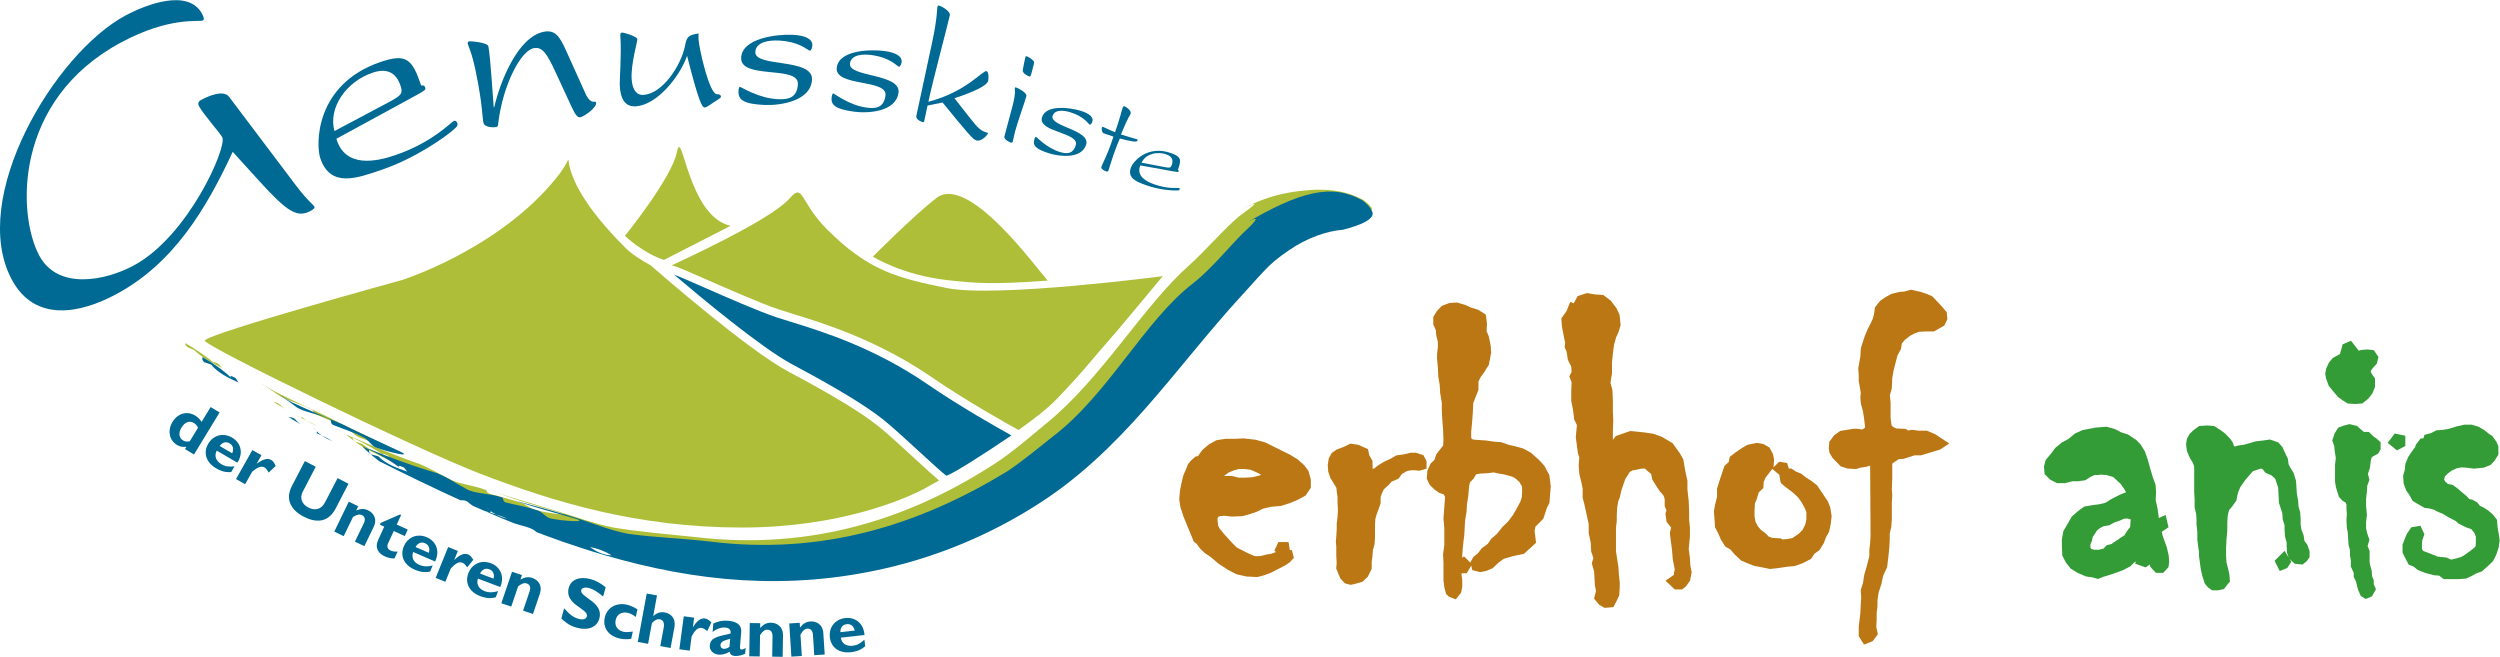 <svg width="3969" height="1043" viewBox="0 0 3969 1043" fill="none" xmlns="http://www.w3.org/2000/svg">
<g clip-path="url(#clip0_1_2)">
<path d="M469.846 294.404C488.969 319.656 496.776 323.823 499.099 328.149C500.258 330.31 497.304 332.59 492.983 334.918C471.898 346.232 456.241 336.527 412.006 287.845L369.471 241.04C327.088 332.043 275.776 418.079 184.412 467.124C127.645 497.59 55.61 512.582 18.754 443.926C-50.604 314.714 86.587 85.085 199.034 24.723C232.553 6.731 299.079 -18.534 320.84 22.016C324.618 29.039 323.86 31.535 322.244 32.407C316.293 35.597 270.969 25.11 192.038 67.474C21.743 158.886 26.993 339.92 62.397 405.875C91.996 461.018 167.32 445.657 212.191 421.569C299.233 374.847 361.004 233.05 352.877 217.916C349.107 210.887 322.711 181.177 316.036 168.749C314.007 164.958 314.178 161.385 319.582 158.487C327.693 154.135 354.224 141.285 363.642 153.639L469.846 294.404Z" fill="#006994"/>
<path d="M619.452 161.062C637.813 151.112 639.859 147.77 635.82 135.881C628.069 113.069 612.164 108.394 591.246 115.499C550.366 129.388 520.752 170.203 530.968 208.088L619.452 161.062ZM534.054 220.3C547.817 267.052 596.816 256.77 627.24 246.434C687.14 226.091 716.799 193.218 720.602 191.921C723.455 190.953 725.376 193.485 725.859 194.91C727.473 199.666 725.419 201.426 716.731 208.612C706.459 217.41 660.134 251.175 604.991 269.904C566.96 282.82 524.659 298.779 508.51 251.241C501.405 230.323 499.427 133.964 604.485 98.274C645.37 84.391 654.473 94.022 668.682 135.861C670.586 135.21 673.761 135.194 675.05 138.997C676.181 142.325 675.39 143.12 660.678 151.306L534.054 220.3Z" fill="#006994"/>
<path d="M882.353 115.322C868.372 84.94 861.051 73.684 847.06 76.557C826.953 80.682 798.691 133.868 791.121 194.647C790.801 199.718 790.196 201.215 788.01 201.66C784.95 202.288 769.199 203.244 767.405 194.507C765.61 185.76 766.032 165.627 755.531 114.483C748.8 81.694 743.602 74.106 742.613 69.301C742.257 67.553 742.86 66.061 744.608 65.702C747.231 65.163 774.11 67.393 775.366 73.511C776.805 80.504 779.207 105.518 780.531 125.294L783.823 170.175L784.698 169.992C793.862 130.301 821.589 59.007 863.121 50.481C881.916 46.627 888.983 58.841 898.983 80.931L929.08 147.645C930.849 151.832 936.335 163.009 943.767 161.487C945.079 161.217 946.045 161.474 946.4 163.225C947.489 170.745 927.606 184.845 921.484 186.101C916.675 187.095 913.324 181.855 907.753 170.249L882.353 115.322Z" fill="#006994"/>
<path d="M983.997 136.198C983.372 127.626 987.042 86.642 984.826 56.265C984.572 52.76 986.071 51.868 987.241 51.787C991.526 51.471 1011.59 58.231 1011.88 62.125C1012.16 66.017 1001.12 102.453 1002.84 126.211C1003.72 138.285 1008.22 151.661 1021.85 150.662C1052.23 148.453 1081.1 104.063 1087.46 73.063C1090.33 58.757 1091.69 55.915 1109.1 53.083C1108.91 55.839 1108.74 58.98 1109.03 62.874C1110.17 78.452 1126.38 150.484 1138.45 149.604C1140.01 149.492 1144.35 149.963 1144.57 153.074C1144.69 154.63 1143.97 155.469 1137.6 159.457C1124.51 167.848 1122.35 170.357 1118.84 170.614C1114.55 170.924 1109.11 160.746 1090.98 89.245L1091.34 88.828L1091.38 89.22L1090.59 89.275C1078.54 122.65 1042.97 166.359 1009.86 168.763C990.388 170.189 984.882 153.753 983.997 136.198Z" fill="#006994"/>
<path d="M1174.74 137.868C1176.41 137.934 1204.46 156.191 1235.23 157.47C1249.27 158.054 1265.75 156.73 1266.72 133.321C1267.35 118.27 1244.63 116.653 1221.61 114.355C1198.59 112.057 1175.93 109.108 1176.66 91.711C1177.97 60.279 1234.16 54.237 1257.57 55.216C1277.98 56.065 1290.14 61.594 1289.7 72.298C1289.58 74.975 1288.01 80.597 1285.67 80.506C1282.66 80.381 1269.87 65.773 1235.42 64.344C1222.38 63.8 1199.85 65.874 1199.15 82.595C1198.63 94.972 1221.65 97.27 1242.96 100.501C1267.93 104.228 1289.84 109.157 1289.13 126.211C1287.71 160.324 1239.16 167.686 1214.41 166.656C1181.3 165.279 1171.85 158.852 1172.43 144.803C1172.66 139.452 1173.74 137.827 1174.74 137.868Z" fill="#006994"/>
<path d="M1322.99 148.293C1324.48 148.493 1348.13 167.144 1375.61 170.802C1388.14 172.47 1403.01 172.627 1405.8 151.727C1407.59 138.285 1387.36 134.983 1366.92 131.048C1346.47 127.11 1326.41 122.611 1328.48 107.087C1332.21 79.013 1383.07 78.195 1403.98 80.979C1422.19 83.404 1432.64 89.355 1431.37 98.915C1431.05 101.299 1429.19 106.218 1427.09 105.941C1424.41 105.578 1414.13 91.446 1383.37 87.354C1371.73 85.798 1351.36 85.823 1349.38 100.755C1347.91 111.803 1368.35 115.743 1387.18 120.375C1409.26 125.748 1428.49 131.956 1426.46 147.185C1422.4 177.645 1378.29 180.276 1356.19 177.333C1326.63 173.39 1318.69 166.867 1320.36 154.32C1321 149.551 1322.09 148.173 1322.99 148.293Z" fill="#006994"/>
<path d="M1472.58 167.579L1467.37 191.855C1467.07 193.215 1466.84 194.308 1464.93 193.899C1463.56 193.599 1453.49 190.015 1454.78 184.011L1480.15 65.91C1488 29.361 1487.45 14.689 1488.32 10.601C1488.62 9.236 1489.34 8.535 1490.43 8.772C1495.61 9.882 1509.17 18.5 1508 23.958C1504.36 40.867 1482.31 122.301 1473.87 161.575C1534.34 145.744 1559.93 111.584 1566.21 112.932C1570.03 113.748 1569.53 125.347 1568.95 128.072C1567.19 136.252 1544.78 146.28 1515.32 155.927L1539.5 186.804C1553.36 204.618 1557.47 208.073 1568.81 211.078C1566.55 216.296 1557.62 224.654 1550.53 223.129C1544.8 221.899 1535.77 210.823 1496.45 162.719L1472.58 167.579Z" fill="#006994"/>
<path d="M1634.08 121.363C1630.86 120.507 1622.84 115.713 1623.72 111.437C1625.07 104.36 1626.19 97.219 1628.04 90.272C1628.37 89.037 1629.12 89.232 1630.36 89.563C1634.57 90.689 1641.62 97.082 1641.86 98.211C1642.15 99.085 1639.64 108.509 1637.98 114.706C1636.33 120.908 1635.82 121.828 1634.08 121.363ZM1607.17 169.432C1613.66 145.136 1610.54 141.91 1611.13 139.681C1611.33 138.936 1611.71 138.504 1613.2 138.901C1615.43 139.495 1630.94 147.091 1629.48 152.546C1626.43 163.949 1615.96 192.228 1611.86 207.607C1610.07 214.298 1609.11 219.883 1607.79 224.844C1607.32 226.578 1605.95 226.741 1604.71 226.41C1602.73 225.879 1593.34 221.255 1594.61 216.545L1607.17 169.432Z" fill="#006994"/>
<path d="M1644.83 217.24C1645.94 217.585 1661.73 234.891 1682.35 241.18C1691.77 244.058 1703.16 246.053 1707.95 230.362C1711.02 220.277 1695.92 215.184 1680.73 209.571C1665.53 203.958 1650.7 197.964 1654.26 186.309C1660.69 165.241 1699.82 171.055 1715.51 175.839C1729.18 180.005 1736.45 185.897 1734.26 193.071C1733.72 194.863 1731.66 198.399 1730.09 197.924C1728.08 197.308 1721.98 185.16 1698.89 178.116C1690.15 175.453 1674.52 172.89 1671.1 184.098C1668.57 192.392 1683.76 198.005 1697.63 203.945C1713.9 210.87 1727.87 218.066 1724.38 229.5C1717.41 252.362 1683.22 248.791 1666.63 243.738C1644.44 236.971 1639.17 230.949 1642.05 221.538C1643.14 217.951 1644.15 217.036 1644.83 217.24Z" fill="#006994"/>
<path d="M1752.43 211.736C1749.02 210.582 1748.84 203.81 1749.32 202.404C1749.53 201.802 1750.2 201.131 1751.4 201.545C1753.81 202.356 1759.03 205.465 1770.27 209.942C1778.28 186.908 1780.82 175.457 1782.17 171.443C1782.93 169.234 1784.14 168.298 1785.34 168.707C1787.55 169.453 1796.64 175.663 1795.08 180.279C1794.26 182.689 1791.17 185.226 1779.58 213.533C1799.6 219.857 1803.82 220.615 1804.62 220.884C1806.02 221.365 1806.22 222.102 1805.81 223.307C1804.86 226.121 1797.03 224.815 1777.87 219.899C1775.24 225.719 1771.37 235.155 1767.63 246.197C1762.88 260.26 1761.37 266.022 1759.81 270.636C1759 273.051 1757.19 272.436 1755.78 271.96C1751.96 270.672 1747.69 267.438 1748.5 265.028C1749.79 261.21 1758.66 243.612 1763.82 228.353L1767.69 216.901L1752.43 211.736Z" fill="#006994"/>
<path d="M1849.56 265.39C1857.32 266.814 1858.71 266.31 1860.34 261.856C1863.46 253.308 1859.89 248.165 1852.05 245.298C1836.72 239.703 1818.34 244.701 1812.37 258.274L1849.56 265.39ZM1810.39 262.596C1803.36 279.62 1820.22 288.202 1831.63 292.368C1854.08 300.571 1870.59 297.917 1872.02 298.441C1873.09 298.827 1873.06 300.027 1872.86 300.563C1872.21 302.345 1871.19 302.376 1866.93 302.437C1861.82 302.589 1840.18 301.557 1819.52 294.005C1805.26 288.802 1789.03 283.478 1795.54 265.657C1798.4 257.817 1820.64 228.984 1860.03 243.361C1875.35 248.961 1875.75 253.956 1870.02 269.635C1870.73 269.895 1871.67 270.644 1871.15 272.068C1870.7 273.321 1870.27 273.367 1864 272.286L1810.39 262.596Z" fill="#006994"/>
<path d="M314.387 679.104C313.23 676.382 310.617 673.179 308.07 671.628C300.929 667.282 293.565 669.902 288.08 678.903C283.072 687.119 283.941 695.161 290.594 699.211C293.626 701.064 296.727 701.476 301.273 700.625L314.387 679.104ZM307.948 721.596L293.761 712.95L295.97 709.331C289.989 710.116 285.495 709.123 280.701 706.202C268.573 698.809 265.649 683.347 273.875 669.841C282.284 656.051 297.127 651.949 310.037 659.813C314.15 662.317 317.368 665.619 320.053 669.806L334.415 646.226L348.604 654.866L307.948 721.596Z" fill="#006994"/>
<path d="M368.583 719.631C371.629 713.053 370.068 707.092 364.529 703.859C358.894 700.562 353.095 702.084 348.802 708.066L368.583 719.631ZM367.094 749.411C355.36 750.641 346.756 745.613 343.194 743.531C327.172 734.166 322.223 718.803 330.548 704.557C338.7 690.612 354.468 686.566 368.513 694.773C381.766 702.516 387.252 718.335 376.845 734.543L344.11 715.407C339.864 723.808 342.627 731.792 351.629 737.054C357.366 740.405 362.798 741.325 372.356 740.41L367.094 749.411Z" fill="#006994"/>
<path d="M407.662 735.892L407.863 736.001C417.54 728.83 424.858 727.033 430.446 730.18C433.341 731.804 435.219 734.308 437.672 739.758L426.493 750.29C424.05 745.76 422.113 743.355 419.82 742.066C414.53 739.095 408.33 742.176 400.363 748.859L389.197 768.729L374.723 760.59L400.598 714.573L415.072 722.711L407.662 735.892Z" fill="#006994"/>
<path d="M553.256 768.068L532.811 807.377C520.869 830.334 501.107 830.123 482.109 820.247C461.996 809.782 452.327 792.881 463.479 771.449L483.98 732.031L501.247 741.012L480.535 780.834C475.357 790.791 479.454 800.537 489.406 805.71C498.55 810.466 509.468 810.08 515.911 797.682L535.988 759.083L553.256 768.068Z" fill="#006994"/>
<path d="M565.399 810.519C572.788 807.354 578.526 807.337 584.604 810.288C592.024 813.893 599.863 822.917 593.066 836.933L578.414 867.116L563.47 859.862L577.524 830.914C580.775 824.21 578.93 819.887 574.708 817.83C570.996 816.03 567.267 816.638 560.501 820.619L545.648 851.214L530.708 843.959L553.759 796.467L568.698 803.714L565.399 810.519Z" fill="#006994"/>
<path d="M642.619 851.097L625.14 843.054L616.04 862.818C613.884 867.498 615.199 871.763 619.883 873.919C623.005 875.353 626.251 875.965 631.266 875.754L626.238 886.679C619.927 886.423 615.59 885.429 610.908 883.278C600.92 878.68 594.39 870.126 600.57 856.704L610.056 836.11L603.188 832.947L604.53 830.029L634.955 816.803L636.828 817.67L629.881 832.749L647.36 840.797L642.619 851.097Z" fill="#006994"/>
<path d="M680.764 877.628C683.003 870.732 680.744 865.002 674.856 862.452C668.867 859.854 663.29 862.053 659.739 868.502L680.764 877.628ZM682.833 907.379C671.328 910.005 662.185 906.04 658.402 904.392C641.376 897.003 634.632 882.336 641.198 867.203C647.629 852.378 662.81 846.481 677.731 852.958C691.811 859.068 699.142 874.117 690.746 891.453L655.959 876.354C652.743 885.203 656.44 892.801 666.003 896.949C672.098 899.598 677.602 899.863 686.984 897.819L682.833 907.379Z" fill="#006994"/>
<path d="M721.202 888.749L721.416 888.833C730.107 880.488 737.141 877.778 743.088 880.185C746.17 881.433 748.345 883.675 751.475 888.775L741.721 900.645C738.719 896.456 736.495 894.323 734.052 893.332C728.424 891.057 722.666 894.9 715.61 902.547L707.051 923.678L691.654 917.443L711.484 868.494L726.881 874.727L721.202 888.749Z" fill="#006994"/>
<path d="M783.541 918.646C785.438 911.652 782.901 906.05 776.902 903.788C770.791 901.485 765.331 903.955 762.108 910.577L783.541 918.646ZM787.085 948.237C775.728 951.429 766.404 947.916 762.544 946.462C745.18 939.927 737.723 925.618 743.533 910.189C749.222 895.079 764.08 888.439 779.296 894.163C793.659 899.573 801.722 914.23 794.19 931.953L758.722 918.602C755.949 927.586 760.013 934.99 769.766 938.664C775.982 941.002 781.488 940.994 790.75 938.488L787.085 948.237Z" fill="#006994"/>
<path d="M826.206 920.199C833.145 916.15 838.837 915.418 845.238 917.591C853.049 920.234 861.956 928.221 856.951 942.975L846.165 974.765L830.431 969.422L840.776 938.936C843.171 931.89 840.8 927.817 836.354 926.307C832.444 924.983 828.819 926.053 822.599 930.835L811.666 963.056L795.936 957.718L812.904 907.708L828.636 913.043L826.206 920.199Z" fill="#006994"/>
<path d="M957.489 946.994C947.903 939.113 941.91 935.438 935.506 933.669C928.775 931.805 923.795 933.046 922.76 936.795C919.616 948.166 958.806 955.557 951.543 981.827C947.545 996.285 933.081 1001.32 916.301 996.679C903.167 993.052 897.603 987.825 891.161 981.885L895.648 965.659C904.484 975.825 910.406 980.2 918.683 982.482C925.862 984.47 930.425 983.001 931.647 978.585C935.064 966.221 895.505 960.156 902.987 933.112C906.583 920.087 920.223 914.586 937.664 919.41C946.055 921.731 953.186 925.6 961.548 932.309L957.489 946.994Z" fill="#006994"/>
<path d="M1002.03 1014.29C995.014 1015.13 989.287 1014.98 983.817 1013.71C965.74 1009.52 956.452 996.314 960.179 980.24C963.824 964.506 978.578 956.163 995.543 960.098C1000.78 961.313 1007.17 964.206 1012.06 967.455L1009.27 979.514C1005.55 976.293 1000.92 973.929 996.903 972.998C987.192 970.744 979.599 975.098 977.503 984.14C975.38 993.291 980.123 1000.74 989.384 1002.89C993.288 1003.79 996.956 1003.7 1004.72 1002.68L1002.03 1014.29Z" fill="#006994"/>
<path d="M1037.08 977.878L1037.3 977.914C1043.13 972.817 1048.92 971.088 1055.35 972.273C1064.81 974.022 1073.33 981.536 1070.73 995.613L1064.62 1028.73L1048.29 1025.72L1053.75 996.094C1055.18 988.318 1052.47 984.091 1047.4 983.158C1043.57 982.448 1039.87 984.215 1035.02 989.03L1028.91 1022.15L1012.57 1019.13L1026.74 942.308L1043.08 945.318L1037.08 977.878Z" fill="#006994"/>
<path d="M1100.01 995.604L1100.24 995.64C1106.58 985.385 1112.71 981.008 1119.08 981.857C1122.37 982.299 1125.04 983.937 1129.34 988.095L1122.85 1002.02C1118.9 998.715 1116.21 997.195 1113.6 996.849C1107.58 996.041 1102.96 1001.2 1098.03 1010.36L1095 1032.97L1078.54 1030.76L1085.55 978.41L1102.02 980.614L1100.01 995.604Z" fill="#006994"/>
<path d="M1159.19 1014.14C1149.08 1016.88 1144.22 1018.78 1143.79 1024.03C1143.54 1027.11 1145.73 1029.82 1148.7 1030.06C1151.78 1030.31 1155.21 1029.1 1158.15 1026.81L1159.19 1014.14ZM1182.98 1037.92C1178.2 1040.28 1171.52 1041.81 1167.07 1041.44C1161.59 1040.99 1159.11 1039.07 1158.31 1034.75C1151.56 1038.57 1146.18 1039.74 1140.48 1039.28C1132.03 1038.58 1126.27 1031.79 1126.81 1025.17C1127.83 1012.62 1137.28 1010.86 1159.87 1005.81C1160.61 1000.93 1158.65 996.862 1151.45 996.277C1144.83 995.739 1137.02 998.545 1131.33 1003.48L1132.43 990.011C1139.63 986.351 1147.45 984.8 1155.78 985.481C1169.02 986.565 1177.68 991.75 1176.73 1003.28L1174.78 1027.25C1174.56 1029.88 1175.51 1030.99 1177.22 1031.13C1178.36 1031.22 1179.64 1031.1 1183.74 1028.67L1182.98 1037.92Z" fill="#006994"/>
<path d="M1206.83 996.966C1212.2 990.972 1217.39 988.532 1224.14 988.638C1232.39 988.763 1243.32 993.626 1243.08 1009.21L1242.56 1042.76L1225.95 1042.51L1226.45 1010.32C1226.56 1002.87 1223.06 999.732 1218.36 999.661C1214.24 999.599 1211.11 1001.72 1206.66 1008.18L1206.15 1042.2L1189.53 1041.95L1190.34 989.149L1206.95 989.401L1206.83 996.966Z" fill="#006994"/>
<path d="M1270.09 996.295C1274.96 989.905 1279.95 987.065 1286.69 986.64C1294.91 986.119 1306.18 990.11 1307.16 1005.65L1309.29 1039.14L1292.72 1040.18L1290.68 1008.07C1290.21 1000.64 1286.48 997.784 1281.79 998.077C1277.68 998.336 1274.73 1000.7 1270.8 1007.49L1272.95 1041.43L1256.38 1042.48L1253.04 989.797L1269.61 988.75L1270.09 996.295Z" fill="#006994"/>
<path d="M1356.94 1001.12C1355.46 994.023 1350.65 990.182 1344.28 990.897C1337.79 991.618 1334.05 996.301 1334.18 1003.66L1356.94 1001.12ZM1373.54 1025.88C1364.87 1033.87 1354.96 1034.98 1350.87 1035.44C1332.43 1037.5 1319.28 1028.14 1317.46 1011.75C1315.66 995.701 1325.89 983.039 1342.05 981.234C1357.3 979.534 1371.14 988.929 1372.48 1008.14L1334.81 1012.35C1336.42 1021.61 1343.4 1026.36 1353.76 1025.2C1360.36 1024.47 1365.26 1021.96 1372.38 1015.52L1373.54 1025.88Z" fill="#006994"/>
<path d="M1503.07 457.289C1424.58 441.401 1378.58 429.901 1312.63 363.749C1269.31 320.281 1275.97 289.457 1253.73 314.79C1229.9 341.903 1139.95 387.127 1066.51 421.214C1068.62 421.834 1070.82 422.504 1073.19 423.267C1079.73 425.379 1098.24 433.511 1121.67 443.803C1158.11 459.81 1208.01 481.735 1236.87 491.397C1243.11 493.484 1250.51 495.767 1258.94 498.365C1309.25 513.873 1393.45 539.832 1480.69 599.84C1534.12 636.583 1600.1 673.357 1617.07 682.69C1642.12 664.935 1664.26 647.494 1678.11 633.021C1725.01 584.016 1725.85 579.355 1776.55 521.738L1846.02 438.432C1846.02 438.432 1581.57 473.171 1503.07 457.289Z" fill="#AEBE38"/>
<path d="M1452.25 728.06C1431.29 708.769 1407.53 686.903 1393.49 675.858C1365.4 653.75 1321.6 627.235 1251.48 589.875C1187.49 555.78 1046.2 432.72 1040.22 427.499L1033.23 421.402C1017 412.603 1003 403.394 993.672 394.156C852.795 254.682 932.471 221.932 882.826 283.051C790.385 396.84 637.64 444.741 637.64 444.741C637.64 444.741 332.261 528.52 325.055 540.665C320.945 547.585 661.333 713.209 761.843 751.879C880.33 797.456 1012.21 837.36 1177.24 837.513C1332.15 837.65 1436.69 792.352 1467.4 775.905C1473.31 772.739 1481.35 768.25 1490.86 762.769C1483.74 756.936 1471.8 746.053 1452.25 728.06Z" fill="#AEBE38"/>
<path d="M1663.21 445.494C1575.5 451.915 1549.14 449.755 1503.59 444.666C1431.78 436.648 1385.75 407.395 1385.75 407.395C1385.75 407.395 1451.09 341.761 1486.51 314.41C1536.87 275.496 1643.36 423.069 1663.15 445.301" fill="#AEBE38"/>
<path d="M1159.85 358.533C1091.88 343.454 1083.15 199.206 1074.8 241.073C1066.43 282.945 992.096 374.426 992.096 374.426C992.096 374.426 1021.57 402.509 1054.15 412.647L1159.85 358.533Z" fill="#AEBE38"/>
<path d="M577.443 710.623C622.573 733.445 665.594 753.999 708.113 772.871C711.771 773.384 714.55 773.344 718.705 775.759C721.743 778.006 724.857 779.937 728.086 781.717L746.777 789.612L753.609 791.961L753.75 791.992C757.501 792.897 756.779 791.773 754.881 790.213C752.623 788.728 750.618 787.243 748.958 785.855C750.01 786.74 752.997 788.677 754.881 790.213C757.56 791.976 760.735 793.812 764.489 795.632C770.404 797.554 776.454 799.673 782.657 802.358C775.438 800.228 769.443 797.94 764.489 795.632L753.609 791.961L750.325 791.117C764.594 797.289 778.996 802.826 793.379 808.642C796.714 809.796 799.947 810.879 802.601 811.621C813.348 814.737 824.091 817.859 829.836 822.48L837.635 825.311L836.277 824.392L839.033 825.795L872.241 837.341C879.842 838.657 887.64 839.781 895.338 841.362C895.333 841.362 899.934 844.484 902.216 846.039C905.587 845.815 910.254 846.141 915.455 847.153C926.451 849.11 939.955 854.092 950.615 858.973C936.126 857.783 925.003 852.221 915.455 847.153C910.254 846.141 905.587 845.815 902.216 846.039C899.934 844.484 895.333 841.362 895.338 841.362C887.64 839.781 879.842 838.657 872.241 837.341C894.021 844.6 916.269 851.413 939.075 857.865C1085.59 898.17 1232.38 912.095 1388.23 871.591C1472.22 849.308 1548.87 812.755 1617.35 767.009C1754.91 674.985 1838.98 545.252 1945.86 426.877C1968.02 404.035 1991.43 373.195 2025.07 360.272C2058.69 345.32 2099.03 342.814 2126.4 344.201C2161.74 342.676 2177.84 338.238 2178.22 330.653C2173.88 324.532 2165.06 317.333 2162.82 316.535C2139.47 304.455 2116.58 300.449 2086.99 301.278C2057.66 303.22 2020.01 306.026 1970.24 332.89C2004.39 315.675 1992.74 324.648 1967.36 343.347C1942.88 363.607 1912.86 399.093 1887.93 421.142C1815.8 484.814 1749.52 600.347 1661.44 671.985C1639.76 689.804 1617.45 709.352 1590.33 728.818C1447.9 824.417 1287.75 874.117 1105.18 852.76C1057.13 847.737 1014.2 844.311 973.386 837.447C943.788 831.484 913.264 820.391 889.867 813.146C852.973 801.849 820.929 792.51 790.263 783.079C824.03 794.971 849.079 802.241 887.183 813.365C912.638 820.741 867.64 814.32 850.477 809.765C842.912 808.55 833.527 799.358 826.13 797.874C810.619 792.485 795.748 789.261 778.757 784.223C771.329 782.566 773.958 778.255 770.267 777.391C747.58 769.49 727.915 768.351 714.323 760.898C703.784 755.657 694.498 750.613 685.441 745.682C679.61 742.738 673.791 739.947 667.538 737.253L655.126 732.804C625.095 722.113 591.04 708.045 559.758 694.125L559.987 694.75C577.898 703.572 595.092 712.814 612.331 724.644C604.754 719.713 606.401 718.971 615.725 723.206L621.699 728.9C605 722.418 588.452 715.62 575.058 704.741C575.051 704.756 567.742 702.275 564.128 700.984C559.443 697.75 560.432 696.495 559.987 694.75L549.321 689.606C555.546 695.717 577.389 710.704 577.443 710.623Z" fill="#AEBE38"/>
<path d="M433.747 637.835L452.55 649.066C449.531 646.905 446.691 644.602 443.94 641.989C440.118 639.111 437.387 638.806 433.747 637.835Z" fill="#AEBE38"/>
<path d="M470.059 659.335L473.395 661.302L476.491 662.543L470.059 659.335Z" fill="#AEBE38"/>
<path d="M503.929 676.809C498.164 673.291 492.472 670.322 486.832 667.551C491.476 670.561 497.081 673.687 503.929 676.809Z" fill="#AEBE38"/>
<path d="M478.014 660.993C479.699 662.803 480.261 664.023 476.621 662.599L476.491 662.543L486.832 667.551C483.397 665.304 480.446 663.133 478.014 660.993Z" fill="#AEBE38"/>
<path d="M478.014 660.993C476.367 659.229 473.603 656.885 472.724 655.903C474.191 657.5 475.939 659.198 478.014 660.993Z" fill="#AEBE38"/>
<path d="M495.032 650.281C498.571 651.608 495.368 655.543 502.518 658.237C518.713 665.711 533.185 670.825 547.732 678.67C554.962 681.192 562.954 691.644 570.115 694.135C586.548 701.146 630.108 715.29 606.055 703.667C569.899 686.341 546.212 675.218 514.114 658.776C487.497 646.412 461.818 634.505 434.993 620.906C427.634 616.829 421.048 612.456 414.393 608.119C422.898 614.032 431.589 620.199 441.396 626.706C454.02 635.69 473.425 639.473 495.032 650.281Z" fill="#AEBE38"/>
<path d="M297.91 551.266C301.435 552.827 308.453 555.913 308.453 555.913C320.889 567.987 336.792 576.269 352.677 584.444L347.262 578.155C338.427 573.016 336.682 573.58 343.828 579.289C327.793 565.771 311.464 554.932 294.242 544.693C294.565 546.503 293.494 547.672 297.91 551.266Z" fill="#AEBE38"/>
<path d="M458.072 662.132L476.667 673.388C473.764 671.09 471.087 668.558 468.578 665.584C464.933 662.473 461.941 662.666 458.072 662.132Z" fill="#006994"/>
<path d="M527.892 700.511C522.239 696.896 516.55 694.024 510.874 691.41C515.388 694.563 520.95 697.679 527.892 700.511Z" fill="#006994"/>
<path d="M502.487 684.257C503.975 686.382 504.34 687.933 500.583 686.768L500.451 686.718L510.873 691.41C507.528 689.066 504.744 686.662 502.487 684.257Z" fill="#006994"/>
<path d="M502.487 684.257C501.033 682.188 498.461 679.569 497.693 678.411C498.982 680.286 500.563 682.239 502.487 684.257Z" fill="#006994"/>
<path d="M523.757 665.828C527.4 666.89 522.982 673.012 530.336 675.187C546.713 681.959 561.564 686.027 575.941 693.805C583.351 695.803 589.935 708.635 597.291 710.603C613.898 716.922 658.431 727.918 634.633 716.5C598.735 699.748 575.049 689.265 543.089 673.413C516.266 662.102 490.279 651.313 463.245 638.649C455.901 634.709 449.478 630.215 442.976 625.771C451.196 631.964 459.602 638.41 469.12 645.192C481.27 654.699 502.119 655.624 523.757 665.828Z" fill="#006994"/>
<path d="M324.148 574.922C327.796 576.228 335.058 578.801 335.058 578.801C346.411 592.329 362.565 599.94 378.691 607.439L373.991 600.128C365.155 595.151 363.05 596.315 369.842 602.447C354.758 587.728 338.701 576.788 321.489 566.854C321.443 569.228 319.959 571.063 324.148 574.922Z" fill="#006994"/>
<path d="M1473.32 610.562C1387.71 551.682 1304.7 526.092 1255.1 510.8C1246.56 508.169 1239.06 505.853 1232.75 503.74C1203.31 493.888 1153.1 471.828 1116.43 455.72C1095.2 446.391 1076.74 438.279 1070.01 435.931C1112.81 472.339 1209.43 552.722 1257.61 578.391C1328.43 616.124 1372.82 643.028 1401.54 665.629C1415.98 676.987 1439.93 699.031 1461.07 718.482C1477.8 733.884 1496.6 751.182 1502.42 755.346C1513.21 751.957 1560.92 721.715 1605.72 691.285C1582.96 678.657 1522.83 644.615 1473.32 610.562Z" fill="#006994"/>
<path d="M601.874 732.087C646.649 754.68 689.219 775.24 731.253 794.284C735.082 794.335 738.066 793.775 742.067 796.439C744.904 799.073 747.883 801.244 751.012 803.181L769.469 811.214L776.323 813.359L776.468 813.38C780.298 814.01 779.729 812.531 777.988 810.639C775.85 808.916 773.984 807.157 772.469 805.469C773.43 806.542 776.259 808.779 777.988 810.639C780.522 812.688 783.577 814.737 787.246 816.679C793.102 818.616 799.185 820.507 805.266 823.349C798.009 821.478 792.02 819.318 787.246 816.679L776.323 813.359L772.98 812.739C787.1 818.941 801.267 824.742 815.528 830.553C818.868 831.616 822.086 832.663 824.722 833.4C835.492 836.206 846.268 838.962 851.55 844.717L859.232 847.697L857.973 846.537L860.607 848.205L893.447 860.065C901.109 861.021 909.055 861.489 916.788 862.74C916.788 862.74 921.104 866.639 923.247 868.591C926.805 867.676 931.46 867.92 936.704 868.642C947.726 870.213 961.041 875.368 971.224 881.738C956.651 881.24 945.789 874.967 936.704 868.642C931.46 867.92 926.805 867.676 923.247 868.591C921.104 866.639 916.785 862.74 916.785 862.74C909.055 861.489 901.109 861.021 893.447 860.065C915.013 867.463 936.973 874.687 959.584 881.291C1104.67 923.712 1250.56 938.171 1407 901.978C1491.5 882.44 1569.89 849.13 1640.1 805.342C1782.07 717.755 1864.75 584.927 1972.07 468.27C1982.34 457.406 1994.05 443.593 2006.22 430.878C2017.83 418.168 2029.77 408.6 2046.01 397.542C2076.06 376.678 2108.24 366.556 2131.78 364.791C2161.24 357.506 2182.23 347.572 2178.92 337.012C2175.78 327.567 2164.56 319.107 2162.87 318.019C2114.68 291.308 2065.05 302.406 1972.48 357.587C2004.72 338.039 1995.93 349.3 1972.72 370.735C1950.31 393.282 1921.08 428.9 1894.42 449.551C1817.11 508.688 1759.29 626.681 1670.6 693.713C1649.13 710.592 1627.24 729.22 1600.49 747.43C1459.28 833.965 1305.06 881.876 1126.77 859.72C1079.92 854.458 1037.48 853.172 997.084 847.447C967.881 842.017 938.303 829.476 915.29 822.449C879.09 811.061 847.228 802.825 816.636 794.417C850.04 805.865 874.974 812.271 912.497 823.141C937.563 830.375 892.316 827.07 875.096 823.278C867.427 822.643 859.206 810.645 851.687 809.831C836.39 804.544 821.392 802.22 804.313 798.016C796.755 796.938 800.352 790.176 796.603 789.592C773.994 782.403 753.336 784.126 740.156 776.145C729.888 770.634 720.931 765.143 712.117 759.973C706.413 756.942 700.712 754.08 694.517 751.442L681.975 747.629C651.682 738.345 617.355 725.656 585.9 712.758L586.022 713.581C603.857 722.143 620.794 731.441 637.152 744.629C629.892 739.235 631.844 737.872 641.143 741.929L646.499 748.707C629.635 742.941 612.932 736.749 600.486 724.37C600.471 724.4 593.003 722.377 589.271 721.38C584.792 717.862 586.145 715.91 586.022 713.581L575.362 708.66C580.946 715.798 601.816 732.179 601.874 732.087Z" fill="#006994"/>
<path d="M2001.94 754.175L1998.26 755.205L1988.05 757.691L1976.74 758.303H1966.63L1955.75 755.664H1943.16L1950.34 750.343L1958.63 746.869L1966.76 744.6H1975.83L1985.23 745.751L1993.59 749.255L2000.73 752.88L2001.94 754.175ZM2070.53 738.596L2060.44 729.548L2049.13 722.473L2008.66 702.375L1993.8 698.228L1974.54 695.952L1961.25 696.632H1945.95L1931.32 698.906L1919.59 705.161L1908.71 714.539L1901.81 724.205L1898.13 724.727L1889.94 732.004L1885.93 737.359L1882.33 746.364L1878.81 754.109L1876 765.683L1873.31 778.801L1872.12 792.772L1873.9 804.514L1878.8 819.893L1895.28 859.922L1899.94 863.426L1905.3 870.979L1912.42 877.751L1921.97 884.253L1934.51 894.858L1949.44 904.651L1963.17 911.742L1978.95 915.25L1996.23 916.134L2007.24 913.196L2018.24 908.988L2040.07 897.775L2047.5 892.882L2054.11 885.604L2051.07 873.396H2047.68L2045.71 860.535H2029.53L2023.24 874.168L2025.68 876.385L2018.23 879.213L2010.43 880.411L2000.4 882.962H1992.01L1984.33 879.671L1977.06 876.2L1963.85 869.442L1957.57 863.445L1943.7 848.278L1936.73 839.798L1933.81 834.209L1932.81 823.411L1934.06 820.547L1937.33 819.357L1943.86 818.835L1955.92 820.138L1972.84 819.418L1983.22 816.551L1995.2 812.46L2005.23 807.525L2018.02 804.548L2033.85 803.202L2048.85 798.318L2061.02 793.133L2072.86 786.647L2081.07 774.331V761.121L2077.09 747.208L2070.53 738.596Z" fill="#BA7713"/>
<path d="M2247.55 718.727H2239.55L2228.2 721.482L2216.89 722.939L2207.34 728.45L2197.46 732.914L2187.64 739.008L2181.68 743.716L2179.18 744.305L2179.01 731.865L2173.69 722.284L2171.84 713.021L2156.14 706.096L2143.95 704.288L2132.01 710.067L2122.19 713.573L2114.35 719.109L2109.58 727.693L2107.92 738.106L2108.71 748.815L2111.91 758.417L2121.66 774.456L2122.17 780.296L2123.46 788.489V797.786L2124.11 809.964L2123.49 820.193L2122.2 830.852L2122.14 840.761L2121.51 851.271L2120.79 860.156L2121.48 867.713V882.872L2122.12 893.654L2121.36 902.466L2127.87 918.349L2135.24 926.211L2144.38 928.495L2152.04 926.792L2163.16 923.516L2171.36 915.77L2177.69 903.109V892.255L2178.95 882.51L2179.6 873.594L2182.24 864.021L2182.95 853.703L2182.97 832.013L2183.55 823.529L2185.89 815.671L2188.82 807.835L2191.88 799.052V789.159L2193.96 783.169L2197.08 776.664L2204.86 769.75L2209.12 764.724L2220.22 760.01L2225.78 752.367L2234.05 747.607L2240.99 746.578H2245.99L2253.31 747.352L2264.76 744.078V731.93L2259.8 722.651L2247.55 718.727Z" fill="#BA7713"/>
<path d="M2334.35 892.65L2334.56 893.506L2324.21 883.155L2321.48 885.883V881.794L2322.12 871.96L2323.4 859.755L2324.72 849.532L2325.43 835.534L2326.06 825.702L2328.3 812.57L2329.03 799.911L2330.95 788.103L2332.29 772.512L2333.73 765.808L2339.43 759.826L2343.64 752.895L2350.69 751.826L2362.86 751.187L2371.1 749.999L2378.65 751.677L2388.57 753.341L2399.76 756.366L2405.12 758.92L2412.05 765.051L2416.12 771.758L2416.63 779.033L2416.04 789.196L2413.89 796.2L2407.43 808.203L2401.73 818.03L2394.11 828.084L2384.96 836.915L2376.18 847.947L2367.76 855.024L2361.98 863.372L2352.53 870.213L2346.47 878.29L2339.18 884.197L2334.35 892.65ZM2451.72 739.316L2443.17 730.045L2430.45 718.73L2418.05 711.968L2406.32 708.77L2395.22 706.152L2383.09 701.995L2372.83 701.287L2359.59 699.35L2340.26 698.018L2336.73 697.096L2335.66 694.849V685.366L2336.96 672.063L2338.28 655.245L2338.9 640.058L2347.21 618.806V605.64L2350.74 598.57L2355.96 591.507L2363.63 579.29L2367.37 559.817L2366.65 548.958L2363.73 534.391L2360.14 525.728L2360.75 513.881L2358.9 499.519L2346.83 491.798L2335.46 488.353L2326.71 484.289L2312.8 480.22L2300.78 481.049L2288.92 485.706L2280.94 494.108L2275.49 503.191V515.101L2279.56 524.259L2280.13 532.183L2282.75 542.825V551.01L2281.48 562.127L2281.43 569.575L2282.77 583.632L2283.42 597.626L2285.75 611.622L2286.39 624.044L2289.01 639.16V651.361L2289.7 664.808L2291 681.483L2291.64 697.806L2291.13 707.316L2280.26 721.285L2277.16 730.289L2271.14 735.993L2266.04 747.464L2265.15 759.98L2269.89 769.94L2277.82 777.491L2284.86 782.443L2292.3 785.01L2294.17 789.216L2291.62 823.58L2292.97 838.04V865.531L2290.97 879.903L2291.65 893.287V921.457L2293.03 932.638L2295.74 942.826L2300.25 947.337L2311.14 951.525L2319.66 940.871L2321.48 931.762V920.796L2320.25 912.489L2320.58 910.152H2328.5L2335.67 897.951L2337.47 905.148L2349.73 908.376L2360.13 906.21L2369.6 902.096L2379.43 892.96L2387.56 887.076L2402.2 882.894L2419.44 879.225L2438.63 861.735L2436.34 842.602L2437.64 836.11L2450.14 823.6L2456.11 805.683L2459.84 798.601L2462.01 771.89L2459.75 754.234L2451.72 739.316Z" fill="#BA7713"/>
<path d="M2682.92 886.085L2681 871.22L2682.89 852.631L2682.93 837.69L2681.61 824.446V811.309L2680.94 794.844L2678.97 777.244V763.336L2675.86 749.177L2672.37 729.279L2667.13 719.923L2655.54 703.771L2638.75 693.695L2624.49 688.577L2610.23 686.489L2588.13 684.305L2565.3 692.18L2560.58 698.423V683.832L2561.24 667.506L2560.58 652.514V635.862L2559.88 619.209L2556.78 607.767L2559.16 593.208L2559.26 574.574L2560.51 562.278L2562.42 547.331L2565.74 535.572L2569.45 527.533L2572.89 516.216L2571.3 499.98L2566.47 489.514L2557.1 477.146L2545.23 468.239L2532.51 467.47L2519.55 465.25L2504.75 470.024L2498.38 481.578L2492.84 479.366L2487.09 493.74L2478.81 505.413L2479.65 517.965L2482.42 532.498L2484.83 544.22L2484.08 551.327L2487.12 558.182L2489.12 571.171L2494.57 582.383L2495.03 590.434L2491.47 597.565L2495.07 606.791L2494.48 622.046L2494.47 636.623L2497.2 649.953L2499.31 666.435L2503.53 674.878L2501.68 694.049L2505.19 720.065L2507.24 725.922L2506.32 739.111L2507.35 752.519L2510.81 766.452L2512.61 775.751V790.213L2514.8 798.262L2521.01 826.373L2522.17 831.875V846.063L2525.51 861.743L2526.19 875.721L2529.7 885.965L2527.13 894.336L2530.81 907.215L2532.08 929.469L2533.84 938.115L2530.68 950.344L2538.97 960.293L2547.47 965.07L2561.45 963.855L2567.31 952.625L2570.7 945.026L2571.45 932.794L2571.46 924.094L2570.11 911.908L2569.47 900.901L2565.52 875.044V838.117L2566.79 826.998L2566.84 817.117L2567.47 805.551L2569.23 795.285L2571.53 789.809L2574.48 777.095L2580.31 760.516L2587.44 749.286L2591.68 746.864L2606.57 743.941H2611.65L2614.07 746.361L2621.44 752.668L2623.17 761.363L2631.16 774.073L2635.61 780.582L2641.08 786.764L2642.87 792.36V803.57L2645.7 810.343L2644.03 815.624L2645.88 828.588L2653.1 837.539L2651 846.175L2654.46 873.111L2655.76 888.454L2658.85 903.809L2657.94 907.437L2657.39 912.682L2644.11 921.874L2658.93 935.875H2670.42L2676.25 931.34L2683.13 921.877L2685.7 908.595L2683.55 897.446L2682.92 886.085Z" fill="#BA7713"/>
<path d="M2813.71 744.394L2825.15 754.075L2824.86 754.585L2827.19 766.81L2833.8 772.477L2840.39 777.358L2847.93 783.326L2854.76 789.864L2860.03 797.175L2865.22 806.643L2867.79 812.806V824.109L2866.15 832.572L2861.57 841.462L2855.65 847.383L2845.35 854.343L2836.48 855.955L2829.02 856.358L2828.01 854.838L2814.3 854.009L2808.36 852.179L2802.75 846.57L2795.4 841.113L2790.86 835.499L2787.14 828.585L2785.49 819.534V810.191L2786.07 799.478L2788.87 792.755L2792.2 781.723L2799.43 774.853L2800.21 764.692L2803.26 757.832L2809.02 750.552L2813.71 744.394ZM2902.08 796.28L2884.76 770.486L2876.57 764.153L2865.55 756.788L2859.67 752.006L2851.09 748.576L2843.91 743.792H2839.9L2837.21 735.031L2824.52 733.075L2815.32 742.279L2815.65 741.855L2816.54 729.713L2814.82 721.067L2809.35 710.584L2799.35 704.868L2788.69 703.094L2773.88 706.297L2764.57 711.882L2755.59 718.081L2746.05 725.341L2744.67 733.289L2737.88 739.462L2730.27 761.945L2725.98 775.882V788.925L2722.92 800.871L2720.98 811.591L2722.04 825.311L2722.8 837.104L2728.01 847.16L2731.86 856.141L2739 867.641L2747.39 872.542L2754.15 880.476L2764.27 889.885L2773.66 894.018L2784.84 898.353L2795.95 900.434L2809.96 903.311L2823.32 901.864L2836.33 899.871L2849.93 898.475L2861.69 894.201L2875.16 887.324L2880.75 878.949L2888.8 873.245L2895.58 862.071L2898.93 853.045L2903.8 844.338L2906.35 832.696L2907.91 819.373L2905.64 805.363L2902.08 796.28Z" fill="#BA7713"/>
<path d="M3078.7 693.646L3073.56 689.979L3059.21 683.77H3046.6L3035.75 682.37L3029.46 683.419L3025.26 680.897L3010.63 680.218L3005.82 678.03L3003.11 675.476L3001.5 663.69V639.16L3000.3 627.608L3003.43 616.62L3004.11 600.707L3006.29 587.957L3009.49 575.488L3012.56 564.105L3018.05 553.818L3019.26 545.613L3023.75 539.951L3032.11 533.317L3039.61 529.277L3046.33 526.857L3055.26 526.281H3070.18L3086.82 516.889L3091.7 506.594L3090.6 495.599L3083.48 487.221L3068.05 470.697L3059.43 466.782L3048.41 463.176L3033.69 459.956L3023.05 462.893L3015.2 463.496L3002.75 466.589L2993 472.003L2984.85 477.66L2976.64 488.036L2975.1 499.185L2973.4 505.699L2969.79 513.513L2965.26 522.263L2960.71 533.037L2954.26 552.68L2953.56 565.425L2950.19 584.661L2950.9 595.54V604.861L2954.14 623.363L2953.51 630.902L2954.27 640.448L2957.64 652.912L2959.53 665.217L2960.79 676.193V678.774L2960.3 679.501L2956.28 682.012L2950.23 680.801H2941.9L2921.43 684.171L2911.82 691.16L2904.28 701.36L2903.36 711.575L2904.34 718.498L2909.17 726.822L2922.33 740.374L2933.25 743.87L2946.41 744.666L2953.76 742.46L2962.12 741.221L2969.06 739.367L2969.69 850.371L2969.06 862.101L2967.77 872.735L2967.71 883.233L2963.37 899.991L2959.78 912.067L2957.66 925.675L2954.12 936.646L2954.84 949.115L2954.2 958.388L2953.55 972.949L2950.95 994.769L2950.9 1010.03L2959.31 1023.35L2972.99 1018.03L2981.25 1007.01L2978.79 995.091L2979.39 983.859L2979.4 972.723L2980.66 962.979L2980.72 952.369L2982.52 940.676L2986.95 927.073L2989.63 914.25L2996.03 900.435L2998.16 882.318L2999.48 869.456L3000.17 856.214L3000.18 846.829L3002.61 836.815L3003.47 823.936L3003.48 797.368L3004.16 786.895L3003.49 776.903L3004.13 759.813L3004.14 736.356L3004.64 735.419L3014.61 728.937L3022.49 728.354L3039.7 722.833H3049.86L3080.34 713.619L3094.7 704.044L3078.7 693.646Z" fill="#BA7713"/>
<path d="M3382.7 824.607L3381.78 836.785L3377.66 841.879L3372.71 849.808L3366.4 853.921L3352.01 863.724L3344.57 865.583L3339.62 870.86L3332.1 872.738H3324.55L3319.89 871.357L3318.75 868.976V864.27L3321.1 858.698L3322.28 852.777L3329.63 841.623L3334.32 838.171L3339.97 835.346L3348.32 834.007L3357.41 829.115L3364.99 826.69L3371.87 823.619L3377.49 823.17L3382.7 824.607ZM3440.26 869.659L3433.24 849.808L3432.02 844.236L3442.75 837.083L3438.13 817.386L3427.35 822.488L3425.54 808.379L3422.35 793.856L3422.98 781.577L3422.22 769.86L3417.65 757.205L3413.13 741.697L3409.83 729.823L3405.12 716.371L3398.3 705.376L3391.21 698.284L3378.18 689.721L3367.57 686.303L3357.9 681.294L3344.33 677.42L3326.81 678.847L3306.34 682.753L3294.41 688.14L3283.34 697.201L3273.45 702.475L3263.29 710.758L3255.6 720.884L3247.74 730.248L3244.98 740.355L3245.97 752.658L3254.67 761.36L3265.56 767.025H3278.57L3290.11 764.058H3299.06L3310.64 762.424L3318.86 757.188L3325.17 754.163H3330.39L3334.74 753.541L3343.93 754.097L3354.95 757.323L3366.32 767.837L3371.88 775.442L3375.24 781.545L3375.15 781.775L3372.09 782.694L3365.08 785.6L3351.7 792.438L3342.3 798.352L3332.37 800.623L3322.5 801.894L3308.92 804.219L3298.92 811.521L3289.23 820.008L3275.77 843.299L3273.43 855.792V866.051L3274.17 882.223L3279.88 893.226L3287.41 902.745L3298.77 909.708L3311.93 915.229L3321.91 916.605L3330.79 919.142L3339.44 915.682L3348.02 913.14L3358.15 909.766L3369.93 905.397L3382.02 899.22L3388.1 893.138L3391.15 891.351L3389.68 894.887L3406.53 900.837L3412.82 896.123L3414.1 900.261L3422.79 909.493H3434.23L3442.67 900.444L3443.78 892.711L3443.07 882.355L3440.26 869.659Z" fill="#349C37"/>
<path d="M3658.44 858.546L3657.26 850.007L3653.62 840.424L3652.5 832.54V823.508L3651.76 813.284L3649.13 804.084L3648.52 794.665L3646.52 783.975L3645.17 763.443L3641.33 750.796L3636 742.272L3633.45 737.417L3632.14 727.932L3628.36 720.374L3623.68 709.928L3617.01 702.309L3603.85 697.771L3593.04 699.32L3581.49 700.637L3562.66 706.007L3552.93 707.351L3548.29 708.896L3546.59 708.044L3544.56 701.962L3540.24 696.066L3532.24 687.944L3524.37 682.196L3515.17 676.334L3503.19 675.507L3491.25 676.359L3481.92 683.26L3476.38 688.686L3471.92 696.7L3470.56 705.324L3471.8 715.185L3474.75 722.953L3477.7 728.915L3481.53 735.06L3483.5 740.959V781.625L3484.16 792.738V805.582L3486.56 815.75L3487.16 823.789V832.413L3488.48 844.384V856.487L3489.87 868.28L3491.14 876.216V882.871L3493.87 903.03L3495.97 912.818L3500.26 926.452L3505.09 932.22L3511.78 937.194H3521.02L3530.91 935.128L3535.13 929.38L3540.26 923.259L3539.36 911.954L3537.16 902.105L3534.71 892.591L3534.1 881.996V870.193L3534.75 856.999L3536.05 842.308L3536.08 829.978L3536.68 818.666L3538.75 810.127L3543.9 803.869L3550.42 794.892L3551.99 786.612L3553.75 780.169L3556.84 773.116L3564.73 761.847L3576.65 748.139L3582.1 746.233L3589.81 743.819L3592.38 745.048L3596.38 750.401L3606.58 754.985L3612.14 760.105L3616.8 774.13L3618.11 798.514L3623.4 814.713L3624.06 824.958L3626.95 833.628V840.988L3627.69 851.818L3630.25 861.129V867.37L3631 877.76L3633.38 884.897L3626.91 874.533L3611.15 890.293L3619.28 906.567L3631.15 901.827L3637.76 891.903L3634.92 887.35L3643.05 895.033L3655.56 896.226L3662.02 891.059L3666.68 884.647V875.009L3663.26 865.179L3658.44 858.546Z" fill="#349C37"/>
<path d="M3712.15 630.575L3719.52 635.735L3726.98 640.565L3739.02 641.397L3750.47 640.514L3759.84 632.932L3766.31 624.837L3770.56 614.22V600.809L3766.11 594.586L3763.96 590.717V588.755L3766.97 584.461L3773.51 577.147L3776.1 566.794L3768.62 555.908L3758.56 554.791L3748.89 555.564L3744.72 556.723L3732.45 540.951L3719.21 546.623L3714.95 561.976L3703.45 568.321L3697.29 575.796L3693.24 584.703L3691.44 593.281L3693.06 601.383L3697.11 612.602L3705.6 622.932L3712.15 630.575Z" fill="#349C37"/>
<path d="M3767.84 692.697L3760.89 685.749H3752.92L3749.25 682.695L3741.91 676.171L3730.01 673.317L3720.61 675.769L3712.24 678.867L3706.45 688.03L3702.71 699.23L3705.88 708.332L3706.46 715.305L3708.34 727.061L3707.14 737.574L3707.09 764.807L3708.53 773.404L3713.2 788.756L3719.07 795.107L3723.72 797.844L3725.23 800.874V807.349L3725.87 816.885L3725.22 825.392L3725.9 838.732L3727.26 845.068L3728.6 865.341L3730.84 873.348V882.26L3732.16 889.186V899.325L3736.77 909.546V915.97L3740.45 923.323L3741.57 928.358L3743.61 936.209L3747.93 946.062L3755.78 950.969L3765.71 946.829L3772.09 935.35L3768.58 927.451V921.33L3765.85 914.489L3765.21 905.275L3762.52 896.221L3761.99 891.359V874.807L3758.79 866.958L3761.7 856.949L3758.09 846.526L3756.38 838.846V828.593L3757.74 817.693L3756.38 803.046V792.277L3757.65 781.157L3758.27 771.004L3761.66 761.987L3759.31 752.275L3762.5 742.714L3763.85 731.545L3765.14 726.4L3767.3 724.551L3775.33 720.34L3779.46 713.458V702.15L3773.08 696.295L3767.84 692.697Z" fill="#349C37"/>
<path d="M3818.71 691.782L3801.82 688.223L3790.67 703.09L3805.4 715.058L3818.71 707.966V691.782Z" fill="#349C37"/>
<path d="M3967.03 847.544L3965.07 836.756L3964.28 825.268L3957.07 816.288L3949.58 809.896L3942.66 805.566L3937.17 803.172L3932.81 797.591L3925.2 793.326L3920.18 792.272L3915.85 787.483L3908.18 781.177L3902.35 776.017L3894.28 770.052L3886.03 768.159L3882.15 764.693L3880.26 761.24L3881.6 756.417L3886.15 751.636L3891.69 747.503L3899.76 743.622L3908.1 742.014L3916.2 742.59L3927.75 743.985L3943.2 742.482L3954.02 738.174L3960.27 731.502L3966.45 721.814V708.523L3963.57 701.794L3957.04 692.414L3951.17 688.499L3943.5 682.422L3934.85 677.381L3923.73 674.207H3912.27L3899.91 677.032L3886.99 680.987L3877.93 682.497L3867.82 683.246L3859.58 687.545L3849.03 690.423L3847.45 695.974H3843.16L3835.51 705.815L3834.16 709.862L3829.26 716.491L3823.37 725.317L3818.68 736.652L3817.99 745.327L3815.19 755.09L3816.01 767.703L3820.02 778.54L3824.98 785.617L3830.37 795.251L3839.64 800.889L3849.44 806.388L3856.35 807.154L3863.81 809.086L3868.91 811.921L3878.7 816.025L3886.76 820.987L3898.56 827.071L3902.88 831.057L3915.04 837.139L3923.48 840.118L3928.34 846.139L3930.69 851.997V861.169L3930.25 867.346L3927.57 870.023L3921.48 874.895L3912.99 880.872L3907.44 884.199L3899.63 886.514L3891.46 888.493L3884.1 885.1L3870.39 883.76L3853.72 877.161L3847.18 874.738L3845.09 871.452V864.372L3845.65 857.437L3849 848.205L3842.6 834.592L3828.29 837.115L3821.48 846.846L3818.55 853.445L3814.27 864.678V877.385L3818.75 886.339L3823.99 896.385L3832.04 899.605L3838.33 904.895L3850.35 909.63L3864.1 913.216L3872.43 913.931L3879.59 919.386H3903.14L3914.97 918.622L3923.47 914.758L3931.7 910.179L3940.06 907.271L3949.74 898.708L3957.78 891.059L3962.97 881.045L3966.75 869.671L3968.5 858.151L3967.03 847.544Z" fill="#349C37"/>
</g>
<defs>
<clipPath id="clip0_1_2">
<rect width="3969" height="1043" fill="white"/>
</clipPath>
</defs>
</svg>
